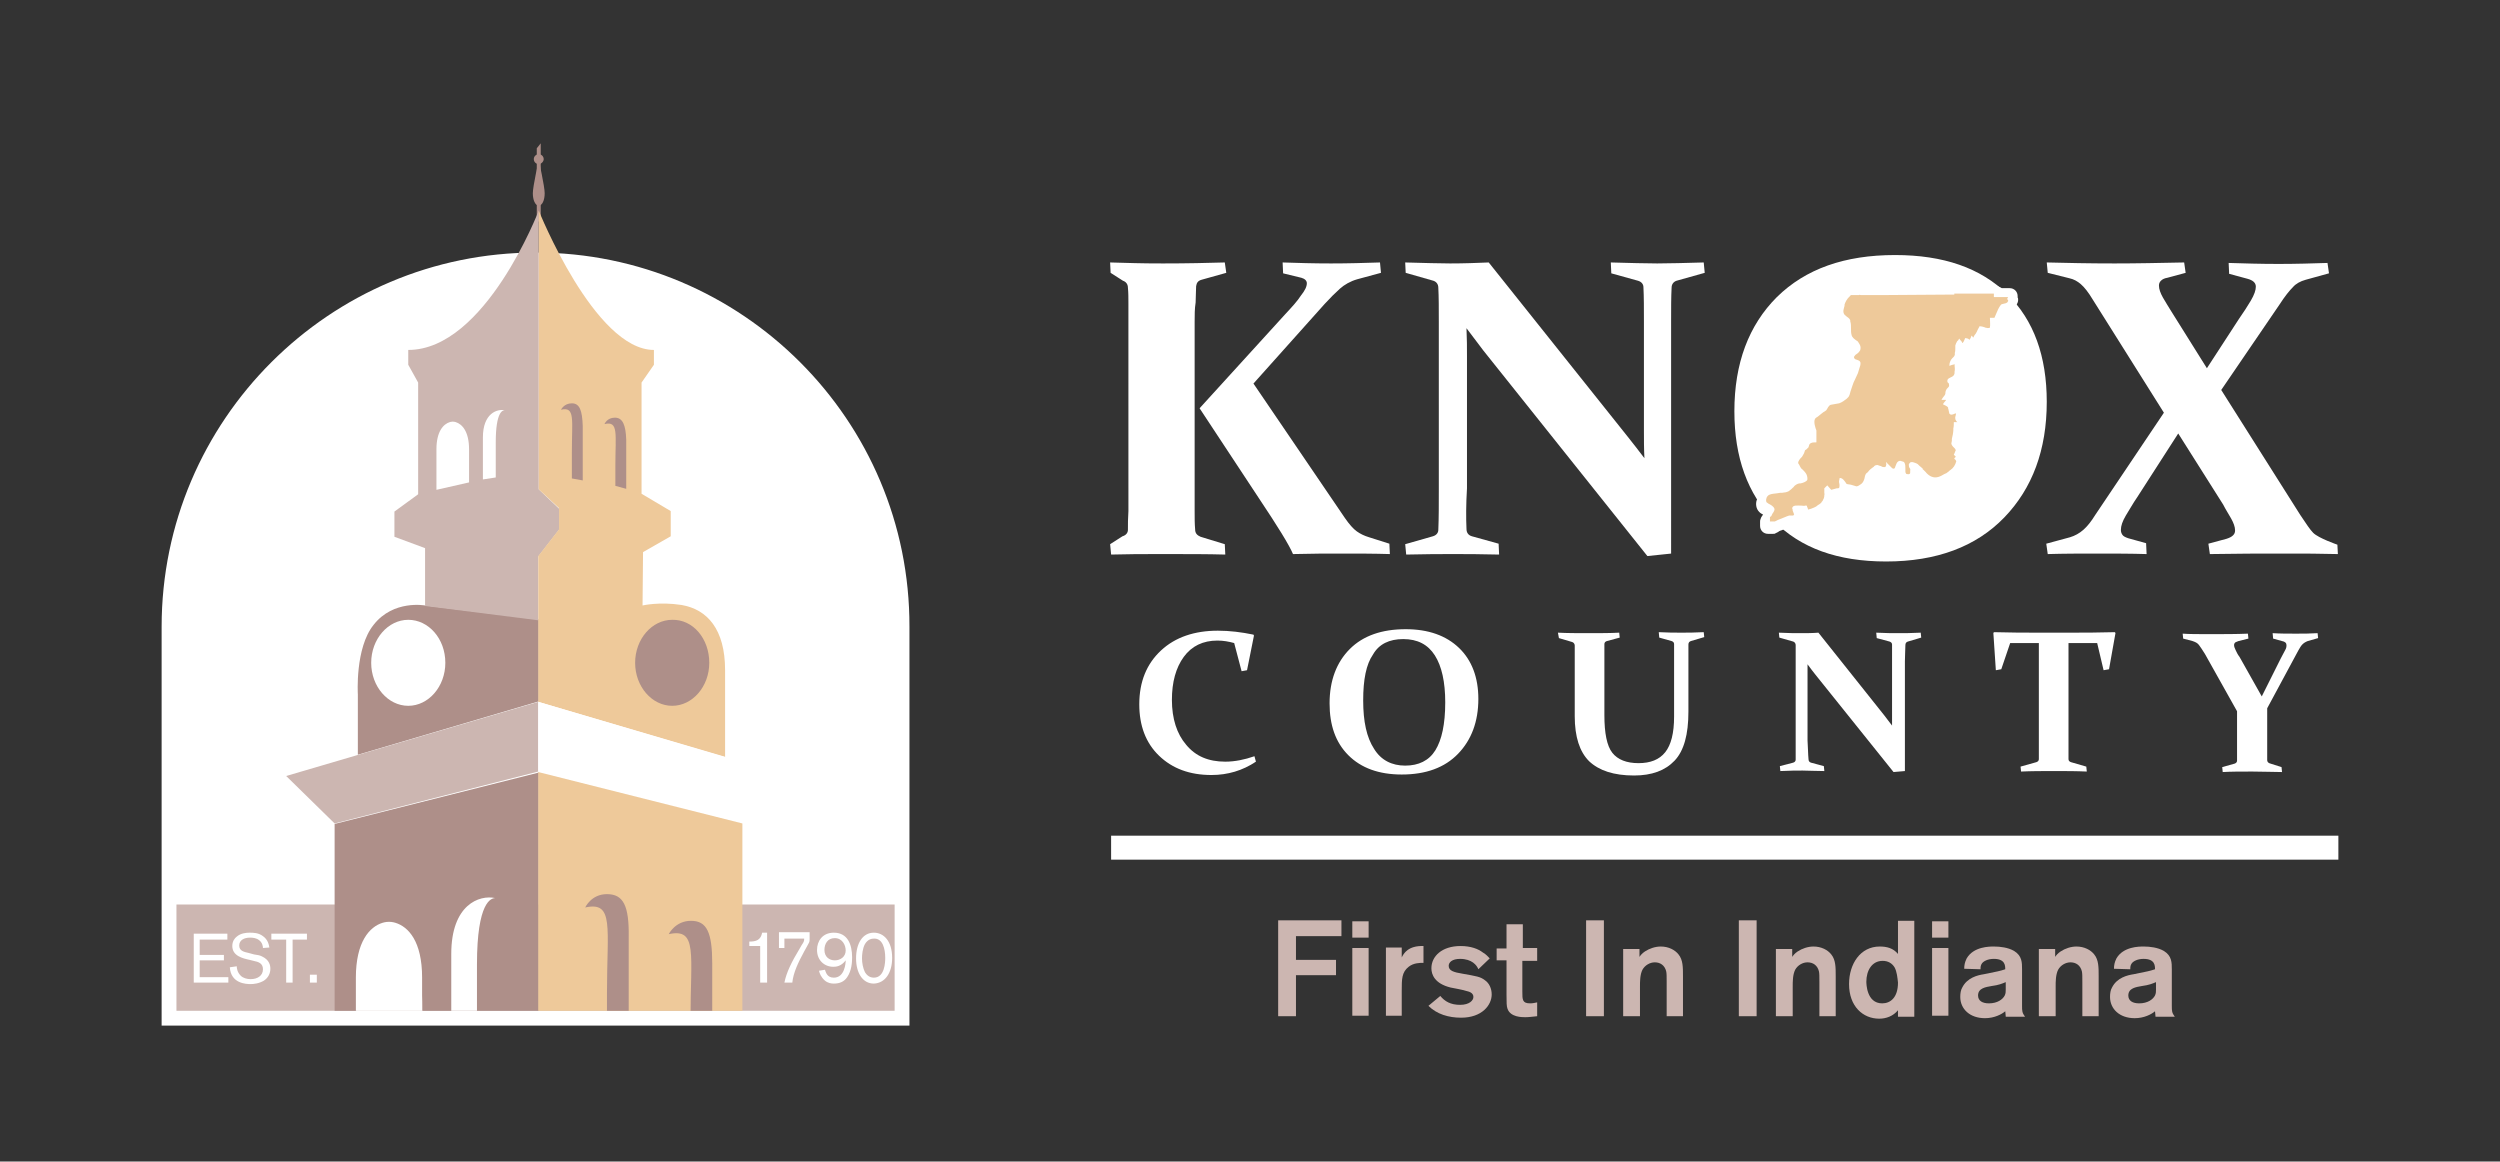<?xml version="1.0" encoding="utf-8"?>
<!-- Generator: Adobe Illustrator 28.2.0, SVG Export Plug-In . SVG Version: 6.00 Build 0)  -->
<svg version="1.1" id="Layer_1" xmlns="http://www.w3.org/2000/svg" xmlns:xlink="http://www.w3.org/1999/xlink" x="0px" y="0px"
	 viewBox="0 0 505.8 235" style="enable-background:new 0 0 505.8 235;" xml:space="preserve">
<rect x="0" y="0" width="505.8" height="235" fill="#333333" stroke="none"/>
<style type="text/css">
	.st0{fill:#FFFFFF;}
	.st1{fill-rule:evenodd;clip-rule:evenodd;fill:#EEC99A;}
	.st2{fill:none;stroke:#FFFFFF;stroke-width:4.849;stroke-miterlimit:10;}
	.st3{fill:#CCB6B1;}
	.st4{fill-rule:evenodd;clip-rule:evenodd;fill:#FFFFFF;}
	.st5{clip-path:url(#SVGID_00000140717280289720600160000010044500373899882902_);fill:#AE8F89;}
	.st6{clip-path:url(#SVGID_00000134932552145765385090000002151328776732434572_);fill:#AE8F89;}
	.st7{clip-path:url(#SVGID_00000116947684936145469570000004581027270436649397_);fill:#AE8F89;}
	.st8{clip-path:url(#SVGID_00000005989574128417135920000001267904119337026991_);fill:#AE8F89;}
	.st9{clip-path:url(#SVGID_00000114774971263087142570000000199992271426578853_);fill:#F5B078;}
	.st10{clip-path:url(#SVGID_00000150067702637460781030000010870721269128553907_);fill:#CCB6B1;}
	.st11{clip-path:url(#SVGID_00000023978723340378100530000005948082306980046495_);fill:#EEC99A;}
	.st12{clip-path:url(#SVGID_00000170238803208986635730000003970391159823795351_);fill:#C3E9FB;}
	.st13{clip-path:url(#SVGID_00000034086515616186552200000003516549478898313360_);fill:#CCB6B1;}
	.st14{clip-path:url(#SVGID_00000122683700477494488150000008402592306722237584_);fill:#FFFFFF;}
	.st15{clip-path:url(#SVGID_00000130639300167679341100000010470623537494235805_);fill:#FFFFFF;}
	.st16{clip-path:url(#SVGID_00000091698940807583445510000018018375494343698320_);fill:#AE8F89;}
	.st17{clip-path:url(#SVGID_00000024711187529371153590000013714687172493233291_);fill:#FFFFFF;}
	.st18{clip-path:url(#SVGID_00000053520130674523873990000011910778355605753014_);fill:#FFFFFF;}
	.st19{clip-path:url(#SVGID_00000069382511643950321440000011575493248931616908_);fill:#AE8F89;}
	.st20{clip-path:url(#SVGID_00000075126556889260186510000013833738704771048333_);fill:#AE8F89;}
	.st21{clip-path:url(#SVGID_00000018915806746008915600000017536185549342875823_);fill:#AE8F89;}
	.st22{clip-path:url(#SVGID_00000003068666050218157830000018413056931043452562_);fill:#FFFFFF;}
	.st23{clip-path:url(#SVGID_00000037650658032643735590000004989289672656446890_);fill:#FFFFFF;}
	.st24{clip-path:url(#SVGID_00000046330735587330410520000018446467170758184358_);fill:#EEC99A;}
	.st25{clip-path:url(#SVGID_00000003085416912241788240000007608679916082623920_);fill:#AE8F89;}
	.st26{clip-path:url(#SVGID_00000111911451963600435310000011842386924469590171_);fill:#AE8F89;}
</style>
<g>
	<g>
		<g>
			<path class="st0" d="M241.7,65.1v33.7c0,1.7,0,3.2,0,4.6s0,2.6,0.1,3.7c0,0.8,0.4,1.2,1.1,1.5l4.9,1.5l0.1,2.1
				c-3.5-0.1-7.6-0.1-12.3-0.1c-4.9,0-7,0-10.8,0.1l-0.2-2.1l2.5-1.6c0.7-0.2,1.1-0.7,1.1-1.3c0-1.1,0-2.4,0.1-3.8
				c0-1.4,0-2.9,0-4.6V65.2c0-1.4,0-2.7,0-3.8s0-2.2-0.1-3.2c0-0.7-0.4-1.2-1-1.4l-2.5-1.6l-0.1-2.1c3.9,0.1,5.9,0.2,10.7,0.2
				c4.9,0,9-0.1,12.5-0.2l0.3,2.1l-5,1.4c-0.7,0.2-1,0.6-1.1,1.3c0,1-0.1,2.1-0.1,3.3C241.7,62.5,241.7,63.7,241.7,65.1 M242.7,82.6
				l17.3-19c1.4-1.5,2.5-2.7,3.2-3.8c0.8-1,1.2-1.8,1.2-2.5c0-0.5-0.4-0.9-1.1-1.1l-3.7-0.9l-0.1-2.2c3,0.1,6.2,0.2,9.8,0.2
				c3.5,0,6.8-0.1,9.9-0.2l0.2,2.1l-4.8,1.3c-1.4,0.4-2.6,1.1-3.5,1.9c-1,0.9-2,1.9-3.1,3.1l-14.4,16.1l18.5,27.2
				c0.9,1.3,1.7,2.2,2.4,2.7c0.7,0.5,1.5,0.9,2.5,1.2l4.1,1.3l0.1,2.1c-3.1-0.1-6.3-0.1-9.6-0.1c-3.1,0-6.4,0-10,0.1
				c-0.8-1.9-3.1-5.6-6.9-11.3L242.7,82.6z"/>
			<path class="st0" d="M296.7,107c0,0.8,0.4,1.3,1.1,1.5l5.4,1.5l0.1,2.2c-3.8-0.1-6.9-0.1-9.3-0.1s-5.6,0-9.5,0.1l-0.2-2.1
				l5.6-1.6c0.7-0.2,1.1-0.7,1.1-1.3c0.1-2.3,0.1-5.1,0.1-8.4V65.2c0-2.8,0-5.1-0.1-7c0-0.7-0.4-1.2-1-1.4l-5.6-1.6l-0.1-2.1
				c3.9,0.1,6.9,0.2,9.1,0.2c2.8,0,5.4-0.1,7.8-0.2l28,35.1c1.1,1.4,2.3,2.9,3.5,4.5c-0.1-1.9-0.1-3.8-0.1-5.6v-22
				c0-2.7,0-5.1-0.1-7c0-0.6-0.4-1.1-1.1-1.3l-5.4-1.5l-0.1-2.2c3.9,0.1,7,0.2,9.4,0.2c2.5,0,5.6-0.1,9.4-0.2l0.2,2.1l-5.7,1.6
				c-0.6,0.2-1,0.7-1,1.4c-0.1,1.9-0.1,4.2-0.1,7V112l-4.8,0.5l-33.2-41.6c-1-1.3-2.1-2.8-3.4-4.5c0.1,2.1,0.1,4,0.1,5.7v26.7
				C296.6,102.1,296.6,104.8,296.7,107"/>
			<path class="st0" d="M414.1,81.3c0,9.7-2.9,17.5-8.6,23.4s-13.7,8.9-23.9,8.9c-9.8,0-17.3-2.7-22.7-8.2c-5.3-5.5-8-12.8-8-22.2
				c0-9.7,2.9-17.4,8.6-23.1c5.8-5.7,13.7-8.5,23.9-8.5c9.8,0,17.3,2.6,22.7,7.9S414.1,72.1,414.1,81.3"/>
			<path class="st0" d="M473,112.1c-3.9-0.1-6.3-0.1-11.1-0.1c-4.5,0-9.4,0-14.8,0.1l-0.3-2.1l3.7-1c0.6-0.2,1-0.4,1.3-0.7
				c0.3-0.3,0.4-0.6,0.4-1c0-0.7-0.3-1.5-0.8-2.4s-1.1-1.8-1.6-2.8l-9.1-14.4l-8.3,12.9c-0.9,1.3-1.6,2.6-2.3,3.7
				c-0.7,1.2-1,2.1-1,2.9c0,0.4,0.1,0.7,0.3,1c0.2,0.3,0.6,0.5,1.2,0.7l3.6,1l0.1,2.2c-3.1-0.1-6.5-0.1-10.1-0.1
				c-3.3,0-6.6,0-9.9,0.1L414,110l4.8-1.3c1-0.3,1.9-0.8,2.7-1.5c0.8-0.7,1.6-1.7,2.4-3l13.9-20.7l-14.4-22.9
				c-0.9-1.5-1.7-2.5-2.4-3.1c-0.7-0.6-1.4-1-2.3-1.2l-4.4-1.1l-0.2-2.1c4,0.1,8.5,0.2,13.7,0.2c4.5,0,9.2-0.1,14.1-0.2l0.3,2.1
				l-3.7,1c-0.6,0.1-1,0.3-1.3,0.6s-0.4,0.6-0.4,1c0,0.7,0.3,1.5,0.8,2.4s1.1,1.8,1.7,2.8l7.2,11.5l6.5-10c0.9-1.3,1.7-2.5,2.4-3.7
				c0.7-1.2,1-2.1,1-2.8c0-0.8-0.6-1.3-1.7-1.6l-3.7-1l-0.1-2.2c3.1,0.1,6.5,0.2,10.1,0.2c3.5,0,6.8-0.1,9.9-0.2l0.3,2.1l-4.7,1.3
				c-1.1,0.3-2,0.8-2.6,1.5c-0.7,0.7-1.6,1.8-2.7,3.5l-11.8,17.3l16,25.3c1.2,1.8,2,3,2.6,3.6c1.1,1.1,4.9,2.4,4.9,2.4L473,112.1z"
				/>
			<path class="st0" d="M252.3,135.6l-1.1,0.2l-1.5-5.7c-1.1-0.3-2.2-0.5-3.4-0.5c-2.9,0-5.2,1.1-6.8,3.3s-2.4,5.1-2.4,8.7
				c0,3.8,1,6.9,2.9,9.1c1.9,2.3,4.5,3.4,7.9,3.4c1.9,0,3.9-0.4,5.9-1.1l0.3,1.1c-2.7,1.8-5.7,2.7-9,2.7c-4.4,0-7.9-1.3-10.6-3.9
				s-4-6.1-4-10.4c0-4.6,1.5-8.2,4.4-10.9s6.8-4,11.5-4c2.4,0,4.8,0.3,7.2,0.8l0.1,0.2L252.3,135.6z"/>
			<path class="st0" d="M299.1,141.4c0,4.6-1.4,8.3-4.1,11.1s-6.5,4.2-11.4,4.2c-4.6,0-8.2-1.3-10.8-3.9s-3.8-6.1-3.8-10.5
				c0-4.6,1.4-8.3,4.1-11s6.5-4,11.3-4c4.6,0,8.2,1.3,10.8,3.8S299.1,137.1,299.1,141.4 M275.8,141.7c0,4.3,0.7,7.5,2.2,9.8
				c1.4,2.3,3.6,3.4,6.3,3.4c2.7,0,4.8-1,6.1-3.1c1.3-2.1,2-5.3,2-9.7c0-4.1-0.7-7.3-2.1-9.5s-3.5-3.3-6.4-3.3c-2.8,0-4.9,1-6.1,3.1
				C276.4,134.4,275.8,137.5,275.8,141.7"/>
			<path class="st0" d="M315.2,128c1.9,0.1,3.9,0.1,6.2,0.1c2.3,0,4.4,0,6.2-0.1l0.1,1l-2.6,0.7c-0.3,0.1-0.5,0.3-0.5,0.6
				c0,0.5,0,1,0,1.6s0,1.2,0,1.8v11c0,3.6,0.5,6.2,1.6,7.6c1.1,1.4,2.9,2.1,5.3,2.1s4.2-0.7,5.4-2.2c1.2-1.5,1.8-3.9,1.8-7.2v-11.3
				c0-0.6,0-1.2,0-1.8s0-1.1,0-1.6c0-0.3-0.2-0.5-0.5-0.6l-2.5-0.7l-0.1-1.1c1.8,0.1,3.3,0.1,4.6,0.1c1.2,0,2.7,0,4.5-0.1l0.1,1
				l-2.7,0.8c-0.3,0.1-0.5,0.3-0.5,0.7c0,0.5,0,1,0,1.5s0,1.2,0,1.8V144c0,4.6-0.9,7.9-2.8,9.9s-4.6,3-8.2,3c-4.1,0-7.1-1-9.1-2.9
				c-1.9-1.9-2.9-4.9-2.9-9.1v-11c0-0.7,0-1.3,0-1.8s0-1,0-1.5c0-0.3-0.2-0.6-0.5-0.7l-2.7-0.8L315.2,128z"/>
			<path class="st0" d="M365.9,153.6c0,0.4,0.2,0.6,0.5,0.7l2.6,0.7l0.1,1c-1.8,0-3.3-0.1-4.4-0.1s-2.6,0-4.5,0.1l-0.1-1l2.7-0.7
				c0.3-0.1,0.5-0.3,0.5-0.6c0-1.1,0-2.4,0-4v-15.9c0-1.3,0-2.4,0-3.3c0-0.3-0.2-0.6-0.5-0.7L360,129l-0.1-1
				c1.9,0.1,3.3,0.1,4.3,0.1c1.3,0,2.5,0,3.7-0.1l13.3,16.7c0.5,0.7,1.1,1.4,1.6,2.1c0-0.9,0-1.8,0-2.7v-10.4c0-1.3,0-2.4,0-3.3
				c0-0.3-0.2-0.5-0.5-0.6l-2.6-0.7l-0.1-1.1c1.8,0.1,3.3,0.1,4.5,0.1s2.7,0,4.5-0.1l0.1,1l-2.7,0.8c-0.3,0.1-0.5,0.3-0.5,0.7
				c0,0.9-0.1,2-0.1,3.3V156l-2.3,0.2l-15.8-19.7c-0.5-0.6-1-1.3-1.6-2.1c0,1,0,1.9,0,2.7v12.7C365.8,151.3,365.8,152.6,365.9,153.6
				"/>
			<path class="st0" d="M415.6,156c-2.3,0-4.6,0-6.7,0.1l-0.1-1l3.2-0.9c0.3-0.1,0.5-0.3,0.5-0.6c0-1,0-2.3,0-3.9v-19.6h-5.8
				l-1.8,5.3l-1.1,0.2l-0.5-7.5l0.1-0.2c3.3,0.1,6.4,0.1,9.4,0.1h5.6c3,0,6.2,0,9.5-0.1l0.1,0.2l-1.3,7.3l-1.1,0.2l-1.3-5.5h-5.8
				v19.6c0,1.6,0,2.9,0,3.9c0,0.3,0.2,0.5,0.5,0.6l3.1,0.9l0.1,1C420.1,156,417.9,156,415.6,156"/>
			<path class="st0" d="M457.6,140.9l3.8-7.6c0.4-0.7,0.6-1.2,0.9-1.7s0.3-0.8,0.3-1.1c0-0.4-0.3-0.7-0.9-0.8l-1.8-0.5l-0.1-1.1
				c1.5,0.1,3,0.1,4.7,0.1c1.5,0,2.9,0,4.4-0.1l0.1,1l-2.1,0.6c-0.5,0.2-0.8,0.4-1.1,0.7c-0.3,0.3-0.5,0.7-0.8,1.2l-6.3,11.7v6.5
				c0,0.8,0,1.5,0,2.2s0,1.2,0,1.8c0,0.3,0.2,0.6,0.7,0.7l2.2,0.7l0.1,1c-1.7,0-3.7-0.1-6-0.1s-4.3,0-6,0.1l-0.1-1l2.5-0.7
				c0.3-0.1,0.5-0.3,0.5-0.6c0-0.5,0-1.1,0-1.8s0-1.4,0-2.2v-6l-6.5-11.6c-0.5-0.8-0.9-1.4-1.2-1.8c-0.3-0.4-0.7-0.6-1.3-0.8
				l-1.9-0.5l-0.1-1c1.3,0.1,3.2,0.1,5.6,0.1c2.7,0,5.2,0,7.6-0.1l0.1,1l-2,0.5c-0.3,0.1-0.5,0.2-0.7,0.3c-0.1,0.1-0.2,0.3-0.2,0.5
				c0,0.3,0.1,0.6,0.3,1c0.2,0.4,0.4,0.9,0.8,1.4L457.6,140.9z"/>
			<path class="st0" d="M403.5,59.4v0.7h2.9l0,0c-0.1,0.1-0.2,0.3-0.2,0.4c0.1,0.2,0.2,0.2,0.2,0.4c-0.1,0.1-0.1,0.2-0.2,0.3
				s-0.4,0.2-0.5,0.2c-0.3,0.1-0.7,0.1-0.8,0.3c-0.4,0.5-0.7,1.2-0.9,1.7c-0.1,0.2-0.2,0.5-0.3,0.7c0,0.1-0.1,0.2-0.1,0.2h-0.9
				c0,0.6,0.1,1.4,0,2c-0.1,0.1-0.3,0.1-0.4,0.1s-0.3,0-0.4-0.1c-0.1,0-0.2,0-0.3-0.1c-0.3-0.1-0.7-0.2-1-0.2
				c-0.1,0.3-0.3,0.5-0.4,0.8c-0.1,0.1-0.1,0.3-0.2,0.4c-0.1,0.2-0.2,0.4-0.4,0.6c-0.1,0.1-0.2,0.5-0.3,0.5
				c-0.1-0.2-0.2-0.3-0.3-0.4l0,0l0,0c-0.1,0.1-0.1,0.3-0.2,0.5c-0.1,0.1-0.2,0.3-0.3,0.4c0,0,0,0,0-0.1c0,0,0,0-0.1-0.1
				s-0.5-0.2-0.7-0.2c-0.1,0.3-0.3,1-0.6,1c0-0.1-0.1-0.3-0.2-0.4s-0.1-0.1-0.2-0.2s-0.1-0.2-0.2-0.3l0,0c-0.1,0.1-0.1,0.2-0.2,0.3
				c0,0.1-0.1,0.1-0.2,0.2c-0.2,0.3-0.3,0.6-0.4,0.9v0.5c0,0.3,0,0.7-0.1,1c0,0.1,0,0.3,0,0.4c-0.1,0.4-0.5,0.6-0.7,0.9
				s-0.4,0.7-0.4,1.3h0.1c0.1-0.1,0.9-0.3,1-0.3l0,0c-0.1,0.1,0,0.6,0,0.8c0,0.1,0,0.3,0,0.4c-0.1,0.3,0,0.6-0.1,0.8
				c-0.2,0.7-1.2,0.6-1.4,1.2c-0.1,0.1,0,0.3,0,0.4c0.1,0.1,0.2,0.2,0.3,0.3c0,0.2,0.1,0.5,0,0.6c-0.1,0.2-0.4,0.4-0.5,0.6
				s-0.2,0.4-0.2,0.6s0,0.3-0.1,0.5c-0.2,0.3-0.5,0.6-0.7,1h0.9V81c-0.1,0.1-0.6,0.7-0.6,0.8c0.2,0.1,0.9,0.4,1,0.6
				c0.1,0.1,0,0.3,0.1,0.4c0.1,0.3,0.1,0.6,0.2,0.9c0.1,0.1,0.2,0.1,0.3,0.2l0,0c0.5,0,0.6-0.2,1-0.3v0.1c0.1,0.2-0.2,0.6-0.1,1
				c0,0.2,0.1,0.3,0.2,0.5c0.1,0.1,0.1,0.1,0.2,0.2h-0.6h-0.1c0,0.4,0,0.9-0.1,1.3v0.4c0,0.3-0.1,0.6-0.1,0.8
				c-0.1,0.3-0.1,0.6-0.2,0.9c0,0.1,0,0.3,0,0.4s-0.1,0.4-0.1,0.5c0,0.2,0.1,0.3,0.2,0.5c0.2,0.3,0.6,0.5,0.7,0.9
				c-0.1,0.1-0.2,0.5-0.3,0.7c0,0-0.1,0.1-0.1,0.2c0,0,0.3,0.3,0.4,0.4l0,0l0,0c-0.1,0.2-0.3,0.2-0.3,0.4c0,0,0,0.1,0.1,0.1
				c0.1,0.1,0.1,0.1,0.2,0.2c0,0.1,0,0.1,0.1,0.2c-0.2,0.8-0.6,1.4-1.2,1.8c-0.2,0.1-0.3,0.3-0.5,0.4c-0.2,0.2-0.4,0.3-0.7,0.4
				c-0.5,0.3-1.1,0.7-1.8,0.7c-0.3,0-0.6-0.1-0.9-0.2c-0.4-0.2-0.8-0.5-1.1-0.9c-0.2-0.2-0.3-0.3-0.5-0.5c-0.1,0-0.1-0.1-0.1-0.2
				c-0.2-0.2-0.5-0.4-0.7-0.6c-0.1-0.1-0.2-0.2-0.3-0.3c-0.3-0.2-0.7-0.3-1-0.4H387c-0.1,0-0.2,0-0.3,0c-0.2,0.1-0.3,0.3-0.4,0.4
				c0,0.3,0,0.5,0.1,0.7c0.1,0.1,0.2,0.3,0.2,0.4c-0.1,0.4,0.1,0.8-0.2,0.9c0,0-0.1,0-0.2,0s-0.3-0.1-0.4-0.1
				c-0.1-0.1-0.2-0.3-0.2-0.5v-0.6c0-0.4,0-0.9-0.2-1.2c-0.1-0.2-0.3-0.2-0.6-0.3c-0.1,0-0.2,0-0.3,0c-0.1,0-0.3,0-0.4,0.1
				c-0.2,0.1-0.4,0.6-0.5,0.9c-0.1,0.2-0.1,0.5-0.3,0.5h-0.1c-0.2,0-0.3-0.1-0.4-0.2c-0.3-0.3-0.6-0.6-0.9-0.9
				c-0.1-0.1-0.1-0.2-0.2-0.2v0.2c0.1,0.1,0,0.6-0.1,0.7l-0.1,0.1h-0.1c-0.2,0-0.4,0-0.6-0.1l-0.1-0.1c-0.1,0-0.3-0.1-0.4-0.1
				S380,94,379.9,94h-0.1c-0.2,0-0.4,0.1-0.5,0.2s-0.1,0.2-0.2,0.2c-0.4,0.3-0.7,0.5-1,0.9c-0.1,0.2-0.4,0.3-0.5,0.5
				c-0.2,0.3-0.2,0.7-0.3,1c-0.2,0.6-0.4,0.9-0.9,1.2c-0.1,0.1-0.4,0.3-0.6,0.3h-0.1c-0.3-0.1-0.7-0.2-1-0.3c-0.3-0.1-0.8-0.1-1-0.2
				c-0.1-0.1-0.1-0.2-0.2-0.3c-0.3-0.4-0.6-0.9-1.2-0.9c0,0.3-0.2,0.6-0.1,1c0.1,0.2,0.1,0.8,0,1c-0.1,0.1-0.3,0.1-0.5,0.1
				c-0.4,0.1-0.7,0.2-1.1,0.3c-0.3-0.3-0.5-0.6-0.8-0.9l0,0l0,0c-0.2,0.2-0.4,0.4-0.6,0.6v1c0.1,0.1,0,0.3,0,0.4
				c0,0.4-0.1,0.7-0.3,1c0,0.1,0,0.1-0.1,0.2l-0.1,0.1c-0.1,0.1-0.1,0.2-0.1,0.2c-0.2,0.2-0.5,0.4-0.7,0.5c-0.2,0.2-0.5,0.4-0.8,0.5
				c-0.4,0.2-0.8,0.3-1.2,0.4c0-0.2-0.1-0.4-0.2-0.6c0-0.1,0-0.2-0.1-0.2h-0.3c-0.1,0-0.1,0-0.3,0c-0.1,0-0.3,0-0.4,0
				c-0.2,0-0.5,0-0.8,0c-0.6,0-1.1,0.1-1.1,0.6c0.1,0.1,0.1,0.3,0.1,0.4c0.1,0.3,0.2,0.5,0.3,0.8c-0.1,0-0.1,0.2-0.2,0.2h-0.5
				c0,0-0.1,0-0.2,0h-0.1c-0.3,0.1-0.6,0.2-0.8,0.3c-0.5,0.2-1,0.4-1.5,0.6c-0.2,0.1-0.4,0.2-0.6,0.3h-1v-0.8c0-0.1,0.1-0.2,0.2-0.2
				c0.2-0.2,0.2-0.5,0.4-0.7c0.1-0.2,0.4-0.5,0.3-0.9c-0.2-0.5-0.8-0.8-1.2-1c-0.1-0.1-0.3-0.2-0.4-0.3c-0.1-0.2-0.1-0.6,0-0.8
				c0.1-0.1,0.1-0.3,0.2-0.4c0.4-0.6,1.8-0.5,2.6-0.7h0.4c0.2,0,0.4-0.1,0.7-0.1c0.2-0.1,0.5-0.1,0.7-0.3c0.3-0.2,0.5-0.4,0.7-0.6
				c0.2-0.1,0.3-0.4,0.5-0.5c0.1-0.1,0.3-0.2,0.5-0.3c0.2-0.1,0.4-0.1,0.6-0.1c0.5-0.1,1-0.3,1.3-0.6c0.2-0.3,0-1-0.1-1.2
				c-0.2-0.4-0.5-0.7-0.8-1c-0.1-0.1-0.3-0.2-0.3-0.3c-0.2-0.2-0.2-0.4-0.4-0.7c-0.1-0.1-0.1-0.2-0.2-0.3c0-0.2,0.1-0.4,0.1-0.4
				c0.2-0.4,0.4-0.6,0.7-0.9c0.1-0.2,0.3-0.5,0.4-0.7s0.1-0.4,0.2-0.6c0.1-0.1,0.2-0.1,0.3-0.2c0.1-0.1,0.3-0.3,0.4-0.4
				c0.1-0.2,0.1-0.5,0.2-0.6c0.2-0.4,0.5-0.4,1-0.4c0.1,0,0.2,0,0.4,0V87c-0.2-0.5-0.6-1.7-0.3-2.3c0.1-0.3,0.5-0.4,0.7-0.6
				c0.4-0.2,0.7-0.6,1-0.8c0.2-0.1,0.5-0.3,0.6-0.4c0.3-0.4,0.4-0.9,0.9-1.1c0.6-0.1,1.1-0.2,1.7-0.3c0.6-0.2,1.1-0.6,1.5-0.9
				c0.1-0.1,0.1-0.1,0.2-0.2c0-0.1,0.1-0.1,0.2-0.2c0.2-0.3,0.3-0.7,0.4-1.1c0.3-0.8,0.5-1.7,0.9-2.4c0.2-0.4,0.4-0.9,0.6-1.3
				c0.1-0.3,0.2-0.7,0.3-1c0.1-0.3,0.3-0.8,0.2-1.2c-0.1-0.3-0.4-0.4-0.7-0.5c-0.2-0.1-0.5-0.1-0.5-0.3c-0.1-0.1-0.1-0.2-0.1-0.3
				c0.1-0.1,0.2-0.3,0.3-0.4c0.3-0.2,0.6-0.4,0.8-0.7c0.1-0.1,0.2-0.3,0.2-0.4c0.1-0.4,0-0.8-0.2-1.1c-0.2-0.3-0.3-0.6-0.6-0.7
				c-0.4-0.3-0.9-0.6-1-1.2c-0.2-0.7,0-1.8-0.2-2.5c-0.1-0.2,0-0.4-0.1-0.5c-0.3-0.6-1.1-0.7-1.3-1.4c-0.1-0.3,0-0.8,0.1-1.1
				c0.1-0.2,0.1-0.4,0.1-0.6c0.2-0.6,0.5-1.1,0.9-1.5c0.1-0.1,0.2-0.2,0.3-0.3c0,0,0-0.1,0.1-0.1h1.6c0,0,0.1,0,0.2,0s0.2,0,0.2,0h1
				h3.8c4.7,0,9.4-0.1,14.1-0.1v-0.7h8V59.4z M403.5,57.8H395c-0.5,0-1,0.3-1.3,0.7h-5.8h-7.1H377h-1h-0.2c-0.1,0-0.2,0-0.4,0H374
				c-0.5,0-0.9,0.2-1.2,0.6c-0.1,0.1-0.2,0.2-0.2,0.2c-0.6,0.6-1,1.3-1.3,2.1c-0.1,0.3-0.1,0.5-0.1,0.6v0.1c-0.1,0.4-0.3,1.3,0,2
				c0.3,0.8,0.9,1.3,1.2,1.6c0,0,0.1,0,0.1,0.1s0,0.1,0,0.2c0,0.2,0,0.5,0,0.8c0,0.6,0,1.2,0.2,1.8c0.3,1,1.2,1.6,1.6,1.9
				c0,0,0,0,0.1,0.1l0,0c-0.1,0.1-0.2,0.1-0.3,0.2c-0.3,0.2-0.5,0.5-0.6,0.6c-0.2,0.3-0.4,0.6-0.4,1c0,0.2,0,0.7,0.3,1.1
				c0.2,0.4,0.5,0.6,0.9,0.8c0,0.1-0.1,0.2-0.1,0.3c0,0.2-0.1,0.3-0.2,0.5s-0.2,0.4-0.3,0.6c-0.1,0.2-0.2,0.5-0.3,0.7
				c-0.3,0.6-0.5,1.3-0.7,1.9l-0.2,0.6c0,0.1-0.1,0.3-0.1,0.4s-0.1,0.2-0.1,0.3c-0.1,0.1-0.1,0.1-0.2,0.2c-0.3,0.2-0.5,0.4-0.8,0.5
				l-1.5,0.2c-0.1,0-0.2,0.1-0.3,0.1c-0.9,0.3-1.3,1.1-1.5,1.5v0.1h-0.1c-0.1,0.1-0.2,0.1-0.2,0.2c-0.2,0.1-0.4,0.3-0.6,0.5
				c-0.2,0.1-0.3,0.2-0.5,0.4l-0.1,0.1c-0.3,0.2-0.8,0.5-1.1,1.1c-0.6,1.1-0.2,2.5,0.1,3.3l0,0v0.7c-0.4,0.2-0.8,0.4-1.1,1
				c-0.1,0.2-0.2,0.4-0.3,0.6c-0.2,0.1-0.4,0.3-0.6,0.6c-0.2,0.3-0.3,0.6-0.4,0.8v0.1c-0.1,0.2-0.2,0.3-0.3,0.5
				c0,0.1-0.1,0.1-0.2,0.2c-0.2,0.2-0.4,0.5-0.6,0.9c-0.1,0.2-0.4,0.8-0.2,1.6c0.1,0.3,0.2,0.6,0.3,0.7c0,0.1,0.1,0.1,0.1,0.2
				c0.1,0.2,0.2,0.4,0.4,0.7c0.2,0.2,0.4,0.4,0.5,0.5l0,0l0,0c0.1,0.1,0.1,0.1,0.1,0.1c-0.2,0-0.4,0.1-0.6,0.2s-0.6,0.3-1,0.7
				c-0.1,0.1-0.2,0.2-0.3,0.4v0.1c-0.1,0.1-0.3,0.2-0.4,0.3c-0.1,0.1-0.1,0.1-0.2,0.1h-0.1l-0.4,0.1h-0.3c-0.1,0-0.3,0-0.4,0
				c-0.2,0-0.4,0.1-0.7,0.1c-1,0.1-2.2,0.3-2.9,1.3c-0.2,0.3-0.3,0.6-0.4,0.7c-0.3,0.6-0.3,1.6,0.2,2.3c0.3,0.4,0.6,0.6,0.8,0.7
				l0.2,0.1c0,0,0,0.1-0.1,0.1c0,0.1,0,0.1-0.1,0.2s-0.2,0.3-0.3,0.6c-0.1,0.2-0.1,0.4-0.1,0.6v0.8c0,0.9,0.7,1.6,1.6,1.6h1
				c0.2,0,0.4,0,0.5-0.1c0.2-0.1,0.4-0.2,0.6-0.3l0.1-0.1c0.2-0.1,0.4-0.2,0.5-0.2c0.3-0.1,0.7-0.3,1-0.4c0.1,0,0.2-0.1,0.3-0.1
				c0.1,0,0.1,0,0.2,0h0.5c0.2,0,0.5-0.1,0.7-0.2c0.4-0.2,0.6-0.4,0.7-0.6c0.3-0.3,0.4-0.6,0.4-1c0.1,0.1,0.2,0.2,0.3,0.2
				c0.3,0.2,0.5,0.2,0.8,0.2c0.2,0,0.4,0,0.6-0.1s0.3-0.1,0.5-0.2c0.3-0.1,0.5-0.2,0.8-0.3c0.3-0.1,0.6-0.3,0.8-0.5l0.2-0.1l0.1-0.1
				c0.3-0.2,0.7-0.4,1.1-0.9c0.1-0.1,0.1-0.1,0.1-0.2c0.1-0.1,0.1-0.2,0.2-0.3c0.1-0.1,0.1-0.3,0.2-0.4c0.2-0.3,0.3-0.7,0.4-1.2
				c0.1,0,0.2,0,0.3,0l0.6-0.2l0.4-0.1c0.7-0.1,1.2-0.3,1.5-0.8l0,0c0.2,0.1,0.4,0.1,0.6,0.1c0.1,0,0.1,0,0.2,0s0.3,0.1,0.5,0.1
				s0.3,0.1,0.5,0.1c0.2,0.1,0.4,0.1,0.6,0.1c0.7,0,1.2-0.4,1.5-0.5c0.8-0.5,1.2-1.2,1.6-2.1c0.1-0.2,0.1-0.4,0.2-0.7c0,0,0,0,0-0.1
				c0.1-0.1,0.2-0.2,0.3-0.4c0.1-0.2,0.3-0.3,0.6-0.5c0,0,0,0,0.1,0l0,0c0,0,0,0,0.1,0c0.4,0.2,0.8,0.3,1.3,0.3c0.1,0,0.1,0,0.2,0
				c0.2,0,0.3,0,0.4-0.1c0.3,0.2,0.7,0.4,1.2,0.4c0.3,0,0.6-0.1,0.9-0.2l0,0c0.1,0.2,0.2,0.4,0.3,0.5c0.2,0.4,0.6,0.6,1,0.7
				c0.2,0,0.4,0.1,0.7,0.1c0.4,0,0.7-0.1,0.9-0.2c0.5-0.3,0.9-0.7,1-1.4l0,0l0.6,0.5l0.1,0.1c0.3,0.3,0.8,0.8,1.5,1.1
				c0.5,0.2,1,0.3,1.5,0.3c1.2,0,2.1-0.6,2.6-0.9c0.1,0,0.1-0.1,0.2-0.1c0.2-0.1,0.4-0.2,0.6-0.4c0.2-0.1,0.4-0.3,0.5-0.4l0.1-0.1
				c0.9-0.7,1.5-1.6,1.8-2.7c0.1-0.3,0-0.5,0-0.8c0-0.1,0.1-0.3,0.1-0.5s0-0.4-0.1-0.6c0.1-0.3,0.2-0.6,0.2-0.9
				c-0.1-0.8-0.5-1.3-0.8-1.5v-0.1v-0.3l0,0l0.1-0.2c0-0.2,0.1-0.3,0.1-0.4s0-0.2,0.1-0.3v-0.4v-0.4c0-0.1,0-0.1,0-0.2v0
				c0,0,0,0,0-0.1c0.2-0.1,0.4-0.3,0.5-0.5c0.3-0.4,0.4-1,0.2-1.5c-0.1-0.2-0.2-0.4-0.2-0.5c0-0.2,0.1-0.5,0-0.9
				c0-0.5-0.3-0.9-0.6-1.2c-0.3-0.2-0.6-0.3-1-0.3l0,0c0-0.2-0.1-0.4-0.3-0.6c0-0.1-0.1-0.1-0.2-0.2c0-0.1,0-0.2,0-0.3
				c0-0.3-0.1-0.5-0.2-0.8c0-0.2,0-0.3,0.1-0.4c0,0,0,0,0-0.1c0.2-0.1,0.4-0.4,0.6-0.7c0.3-0.5,0.2-1.1,0.2-1.3l0,0
				c0.4-0.3,0.9-0.7,1.1-1.4c0.1-0.4,0.1-0.7,0.1-0.9v-0.1c0.1-0.2,0.1-0.7,0-1.1c0-0.1,0-0.3,0-0.4c0-0.3-0.1-0.7-0.3-1
				c0.1-0.1,0.2-0.3,0.2-0.5c0-0.1,0.1-0.3,0.1-0.4v-0.3c0-0.2,0.1-0.4,0.1-0.6c0.5-0.1,0.8-0.3,1.1-0.7c0.1,0,0.2,0,0.3,0
				c0.3-0.1,0.6-0.2,0.9-0.5c0.1,0,0.2-0.1,0.3-0.1c0.7-0.3,0.9-0.9,1.1-1.2l0,0l0,0l0.2-0.3l0.2-0.3c0-0.1,0.1-0.1,0.1-0.2h0.1
				c0.3,0.1,0.5,0.1,0.8,0.1c0.4,0,0.9-0.1,1.2-0.3c0.4-0.2,0.7-0.6,0.8-1.1c0.1-0.3,0.1-0.6,0.1-0.9c0.4-0.2,0.6-0.5,0.8-0.9v-0.1
				c0.1-0.1,0.1-0.3,0.2-0.4l0.1-0.2c0.2-0.5,0.4-0.9,0.5-1.1c0.1,0,0.3-0.1,0.4-0.1h0.1c0.2-0.1,0.5-0.2,0.8-0.4s0.5-0.5,0.5-0.6
				c0.2-0.3,0.3-0.6,0.3-0.9c0-0.2,0-0.4-0.1-0.5c0-0.1,0-0.2,0-0.3c0-0.9-0.7-1.6-1.6-1.6H405C404.5,58,404,57.8,403.5,57.8"/>
			<path class="st1" d="M394.9,59.4h8.5v0.7h2.9l0,0c-0.1,0.1-0.2,0.3-0.2,0.4c0.1,0.2,0.2,0.2,0.2,0.4c-0.1,0.1-0.1,0.2-0.2,0.3
				s-0.4,0.2-0.5,0.2c-0.3,0.1-0.7,0.1-0.8,0.3c-0.4,0.5-0.7,1.2-0.9,1.7c-0.1,0.2-0.2,0.5-0.3,0.7c0,0.1-0.1,0.2-0.1,0.2h-0.9
				c0,0.6,0.1,1.4,0,2c-0.3,0.1-0.5,0.1-0.8,0c-0.1,0-0.2,0-0.3-0.1c-0.3-0.1-0.7-0.2-1-0.2c-0.1,0.3-0.3,0.5-0.4,0.8
				c-0.1,0.1-0.1,0.3-0.2,0.4c-0.1,0.2-0.2,0.4-0.4,0.6c-0.1,0.1-0.2,0.5-0.3,0.5c-0.1-0.2-0.2-0.3-0.3-0.4l0,0l0,0
				c-0.1,0.1-0.1,0.3-0.2,0.5c-0.1,0.1-0.2,0.3-0.3,0.4c0,0,0,0,0-0.1c0,0,0,0-0.1-0.1s-0.5-0.2-0.7-0.2c-0.1,0.3-0.4,1-0.6,1
				c0-0.1-0.1-0.3-0.2-0.4s-0.1-0.1-0.2-0.2s-0.1-0.2-0.2-0.3l0,0c-0.1,0.1-0.1,0.2-0.2,0.3c0,0.1-0.1,0.1-0.2,0.2
				c-0.2,0.3-0.3,0.6-0.4,0.9v0.5c0,0.3,0,0.7-0.1,1c0,0.1,0,0.3,0,0.4c-0.1,0.4-0.5,0.6-0.7,0.9s-0.4,0.7-0.4,1.3h0.1
				c0.1-0.1,0.9-0.3,1-0.3l0,0c-0.1,0.1,0,0.6,0,0.8c0,0.1,0,0.3,0,0.4c-0.1,0.3,0,0.6-0.1,0.8c-0.2,0.7-1.2,0.6-1.4,1.2
				c0,0.1,0,0.3,0,0.4c0.1,0.1,0.2,0.2,0.3,0.3c0,0.2,0.1,0.5,0,0.6c-0.1,0.2-0.4,0.4-0.5,0.6s-0.2,0.4-0.2,0.6s0,0.3-0.1,0.5
				c-0.2,0.3-0.5,0.6-0.7,1h0.9V81c-0.1,0.1-0.6,0.7-0.6,0.8c0.2,0.1,0.9,0.4,1,0.6c0.1,0.1,0,0.3,0.1,0.4c0.1,0.3,0.1,0.6,0.2,0.9
				c0.1,0.1,0.2,0.1,0.3,0.2c0.5,0,0.7-0.2,1-0.3v0.1c0.1,0.2-0.2,0.6-0.1,1c0,0.2,0.1,0.3,0.2,0.5c0.1,0.1,0.1,0.1,0.2,0.2h-0.6
				h-0.1c0,0.4,0,0.9-0.1,1.3v0.4c0,0.3-0.1,0.6-0.1,0.8c-0.1,0.3-0.1,0.6-0.2,0.9c0,0.1,0,0.3,0,0.4s-0.1,0.4-0.1,0.5
				c0,0.2,0.1,0.3,0.2,0.5c0.2,0.3,0.6,0.5,0.7,0.9c-0.1,0.1-0.2,0.5-0.3,0.7c0,0-0.1,0.1-0.1,0.2c0,0,0.3,0.3,0.4,0.4l0,0l0,0
				c-0.1,0.2-0.3,0.2-0.3,0.4c0,0,0,0.1,0.1,0.1c0.1,0.1,0.1,0.1,0.2,0.2c0,0.1,0,0.1,0.1,0.2c-0.2,0.8-0.6,1.4-1.2,1.8
				c-0.2,0.1-0.3,0.3-0.5,0.4c-0.2,0.2-0.4,0.3-0.7,0.4c-0.7,0.4-1.6,1-2.7,0.5c-0.4-0.2-0.8-0.5-1.1-0.9c-0.2-0.2-0.3-0.3-0.5-0.5
				c-0.1,0-0.1-0.1-0.1-0.2c-0.2-0.2-0.5-0.4-0.7-0.6c-0.1-0.1-0.2-0.2-0.3-0.3c-0.3-0.2-0.7-0.3-1-0.4c-0.1,0-0.3,0-0.4,0
				c-0.2,0.1-0.3,0.3-0.4,0.4c0,0.3,0,0.5,0.1,0.7c0.1,0.1,0.2,0.3,0.2,0.4c-0.1,0.4,0.1,0.8-0.2,0.9c-0.1,0.1-0.4,0-0.6,0
				c-0.1-0.1-0.2-0.3-0.2-0.5v-0.6c0-0.4,0-0.9-0.2-1.2c-0.1-0.2-0.3-0.2-0.6-0.3c-0.2-0.1-0.5-0.1-0.7,0.1
				c-0.2,0.1-0.4,0.6-0.5,0.9c-0.1,0.2-0.1,0.5-0.3,0.5c-0.2,0.1-0.4-0.1-0.5-0.2c-0.3-0.3-0.6-0.6-0.9-0.9
				c-0.1-0.1-0.1-0.2-0.2-0.2v0.2c0.1,0.1,0,0.6-0.1,0.7l-0.1,0.1c-0.2,0-0.5,0-0.7-0.1l-0.1-0.1c-0.2,0-0.3-0.1-0.4-0.1
				s-0.4-0.2-0.5-0.1c-0.2,0-0.4,0.1-0.5,0.2s-0.1,0.2-0.2,0.2c-0.4,0.3-0.7,0.5-1,0.9c-0.1,0.2-0.4,0.3-0.5,0.5
				c-0.2,0.3-0.2,0.7-0.3,1c-0.2,0.6-0.4,0.9-0.9,1.2c-0.1,0.1-0.5,0.3-0.7,0.3c-0.3-0.1-0.7-0.2-1-0.3c-0.3-0.1-0.8-0.1-1-0.2
				c-0.1-0.1-0.1-0.2-0.2-0.3c-0.3-0.4-0.6-0.9-1.2-0.9c0,0.3-0.2,0.6-0.1,1c0.1,0.2,0.1,0.8,0,1c-0.1,0.1-0.3,0.1-0.5,0.1
				c-0.4,0.1-0.7,0.2-1.1,0.3c-0.3-0.3-0.5-0.6-0.8-0.9l0,0l0,0c-0.2,0.2-0.4,0.4-0.6,0.6v1c0.1,0.1,0,0.3,0,0.4
				c0,0.4-0.1,0.7-0.3,1c0,0.1,0,0.1-0.1,0.2l-0.1,0.1c-0.1,0.1-0.1,0.2-0.1,0.2c-0.2,0.2-0.5,0.4-0.7,0.5c-0.2,0.2-0.5,0.4-0.8,0.5
				c-0.4,0.2-0.8,0.3-1.2,0.4c0-0.2-0.1-0.4-0.2-0.6c0-0.1,0-0.2-0.1-0.2h-0.3c-0.1,0.1-0.5,0-0.7,0c-0.8,0-1.9-0.2-1.9,0.6
				c0.1,0.1,0.1,0.3,0.1,0.4c0.1,0.3,0.2,0.5,0.3,0.8c-0.1,0-0.1,0.2-0.2,0.2h-0.5c0,0-0.2,0-0.3,0c-0.3,0.1-0.6,0.2-0.8,0.3
				c-0.5,0.2-1,0.4-1.5,0.6c-0.2,0.1-0.4,0.2-0.6,0.3h-1v-0.8c0-0.1,0.1-0.2,0.2-0.2c0.2-0.2,0.2-0.5,0.4-0.7
				c0.1-0.2,0.4-0.5,0.3-0.9c-0.2-0.5-0.8-0.8-1.2-1c-0.1-0.1-0.3-0.2-0.4-0.3c-0.1-0.2-0.1-0.6,0-0.8c0-0.1,0.1-0.3,0.2-0.4
				c0.4-0.6,1.8-0.5,2.6-0.7h0.4c0.2,0,0.4-0.1,0.7-0.1c0.2-0.1,0.5-0.1,0.7-0.3c0.3-0.2,0.5-0.4,0.7-0.6c0.2-0.1,0.3-0.4,0.5-0.5
				c0.1-0.1,0.3-0.2,0.5-0.3c0.2-0.1,0.4-0.1,0.6-0.1c0.5-0.1,1-0.3,1.3-0.6c0.2-0.3,0-1-0.1-1.2c-0.2-0.4-0.5-0.7-0.8-1
				c-0.1-0.1-0.3-0.2-0.3-0.3c-0.2-0.2-0.2-0.4-0.4-0.7c-0.1-0.1-0.1-0.2-0.2-0.3c0-0.2,0.1-0.4,0.1-0.4c0.2-0.4,0.4-0.6,0.7-0.9
				c0.1-0.2,0.3-0.5,0.4-0.7s0.1-0.4,0.2-0.6c0.1-0.1,0.2-0.1,0.3-0.2c0.1-0.1,0.3-0.3,0.4-0.4c0.1-0.2,0.1-0.5,0.2-0.6
				c0.3-0.4,0.7-0.4,1.4-0.4v-2.4c-0.2-0.5-0.6-1.7-0.3-2.3c0.1-0.3,0.5-0.4,0.7-0.6c0.4-0.3,0.7-0.6,1-0.8c0.2-0.1,0.5-0.3,0.6-0.4
				c0.3-0.4,0.4-0.9,0.9-1.1c0.6-0.1,1.1-0.2,1.7-0.3c0.6-0.2,1.1-0.6,1.5-0.9c0.1-0.1,0.1-0.1,0.2-0.2s0.1-0.1,0.2-0.2
				c0.2-0.3,0.3-0.7,0.4-1.1c0.3-0.8,0.5-1.7,0.9-2.4c0.2-0.4,0.4-0.9,0.6-1.3c0.1-0.3,0.2-0.7,0.3-1c0.1-0.3,0.3-0.8,0.2-1.2
				c-0.1-0.3-0.4-0.4-0.7-0.5c-0.2-0.1-0.5-0.1-0.5-0.3c-0.1-0.1-0.1-0.2-0.1-0.3c0.1-0.1,0.2-0.3,0.3-0.4c0.3-0.2,0.6-0.4,0.8-0.7
				c0.1-0.1,0.2-0.3,0.2-0.4c0.1-0.4,0-0.8-0.2-1.1c-0.2-0.3-0.3-0.6-0.6-0.7c-0.4-0.3-0.9-0.6-1-1.2c-0.2-0.7,0-1.8-0.2-2.5
				c-0.1-0.2,0-0.4-0.1-0.5c-0.3-0.6-1.1-0.7-1.3-1.4c-0.1-0.3,0-0.8,0.1-1.1c0.1-0.2,0.1-0.4,0.1-0.6c0.2-0.6,0.5-1.1,0.9-1.5
				c0.1-0.1,0.2-0.2,0.3-0.3c0,0,0-0.1,0.1-0.1h1.6c0.1-0.1,0.3,0,0.4,0h1h3.8c4.7,0,9.4-0.1,14.1-0.1v-0.2H394.9z"/>
			<line class="st2" x1="473.1" y1="171.5" x2="224.8" y2="171.5"/>
		</g>
		<polygon class="st3" points="262.2,189.4 271.4,189.4 271.4,186.2 258.6,186.2 258.6,205.6 262.2,205.6 262.2,197.3 270.3,197.3 
			270.3,194.2 262.2,194.2 		"/>
		<path class="st3" d="M273.6,191.8v13.7h3.3v-13.7H273.6z M273.6,186.4v3.3h3.3v-3.3H273.6z"/>
		<path class="st3" d="M280.4,191.8v13.7h3.2v-5.1c0-2.3,0-3.7,1.4-4.8c1-0.8,2.3-0.8,3-0.8v-3.4c-3.1-0.1-4,1.5-4.4,2.3v-2h-3.2
			V191.8z"/>
		<path class="st3" d="M289,203.5c1.7,1.7,4.1,2.4,6.6,2.4c4.3,0,6.2-2.6,6.2-4.7c0-1.2-0.5-2.3-1.4-2.9c-0.9-0.7-1.7-0.8-4.5-1.3
			c-1.8-0.3-2.8-0.6-2.8-1.6c0-0.7,0.7-1.4,2.3-1.4c2.4,0,3.4,1.3,3.7,2.1l2.3-2.2c-0.3-0.3-0.7-0.8-1.4-1.2
			c-0.9-0.7-2.4-1.3-4.5-1.3c-3.8,0-5.9,2.1-5.9,4.5c0,1.2,0.6,3.1,3.9,3.9c0.5,0.1,2.7,0.5,3.2,0.7c0.4,0.1,1.4,0.3,1.4,1.2
			c0,0.7-0.8,1.6-2.7,1.6c-1.9,0-3.1-0.7-4-1.8L289,203.5z"/>
		<path class="st3" d="M311,194.2v-2.4h-2.9V187h-3.3v4.9h-2v2.4h2v7c0,1.4,0,2.3,0.2,2.8c0.6,1.7,2.9,1.7,3.6,1.7s1.4-0.1,2.4-0.2
			v-2.8c-0.5,0.1-0.9,0.2-1.4,0.2c-1.6,0-1.6-0.7-1.6-2.4v-6.2h3V194.2z"/>
		<rect x="320.9" y="186.2" class="st3" width="3.6" height="19.4"/>
		<path class="st3" d="M328.5,205.6h3.3v-6c0-1,0-2.4,0.5-3.4c0.5-0.9,1.5-1.5,2.5-1.5c1.1,0,2,0.6,2.3,1.8c0.1,0.4,0.1,1.1,0.1,2.1
			v7h3.3v-8.1c0-1.8,0-3.3-0.9-4.4c-0.7-0.9-2-1.6-3.6-1.6c-1.1,0-2.3,0.4-3.2,1c-0.6,0.4-0.9,0.8-1.1,1.1V192h-3.3v13.6H328.5z"/>
		<rect x="351.8" y="186.2" class="st3" width="3.6" height="19.4"/>
		<path class="st3" d="M359.4,205.6h3.3v-6c0-1,0-2.4,0.5-3.4c0.5-0.9,1.5-1.5,2.5-1.5c1.1,0,2,0.6,2.3,1.8c0.1,0.4,0.1,1.1,0.1,2.1
			v7h3.3v-8.1c0-1.8,0-3.3-0.9-4.4c-0.7-0.9-2-1.6-3.6-1.6c-1.1,0-2.3,0.4-3.2,1c-0.6,0.4-0.9,0.8-1.1,1.1V192h-3.3v13.6H359.4z"/>
		<path class="st3" d="M384,198.8c0,3-1.5,4.2-3.2,4.2c-3.2,0-3.2-4.1-3.2-4.4c0-2.2,1.1-4.2,3.3-4.2c1.1,0,1.9,0.5,2.4,1.3
			C383.8,196.6,383.9,197.9,384,198.8z M384,186.2v6.8c-1-1.2-2.3-1.5-3.7-1.5c-3.9,0-6.2,3.5-6.2,7.6c0,4.5,2.8,7,6.1,7
			c1.4,0,2.8-0.5,3.8-1.7v1.3h3.3v-19.4H384V186.2z"/>
		<path class="st3" d="M390.9,191.8v13.7h3.3v-13.7H390.9z M390.9,186.4v3.3h3.3v-3.3H390.9z"/>
		<path class="st3" d="M405.8,200.2c0,0.4,0,0.8-0.2,1.2c-0.4,0.8-1.5,1.6-3.2,1.6c-1.3,0-2.2-0.5-2.2-1.6c0-1.5,1.6-1.7,2.7-1.9
			c1.5-0.2,2.2-0.5,2.9-0.8L405.8,200.2L405.8,200.2z M400.7,196.1c0-0.4,0-0.8,0.3-1.2s1.1-0.9,2.4-0.9c2.3,0,2.3,1.4,2.3,2.1
			c-1.2,0.4-1.4,0.4-4.3,1c-1.3,0.2-3.4,0.7-4.4,2.7c-0.3,0.5-0.4,1.2-0.4,1.9c0,2.4,1.9,4.3,5,4.3c1.9,0,3.4-0.8,4.1-1.4
			c0,0.2,0.1,0.7,0.1,1.1h3.9c-0.6-0.8-0.6-1.2-0.6-2.2v-7.3c0-1.5,0-2.8-1.6-3.8c-1.2-0.7-2.8-0.9-4.1-0.9c-0.9,0-4.1,0-5.5,2.4
			c-0.4,0.8-0.5,1.4-0.5,2.1L400.7,196.1z"/>
		<path class="st3" d="M412.6,205.6h3.3v-6c0-1,0-2.4,0.5-3.4c0.5-0.9,1.5-1.5,2.5-1.5c1.1,0,2,0.6,2.3,1.8c0.1,0.4,0.1,1.1,0.1,2.1
			v7h3.3v-8.1c0-1.8,0-3.3-0.9-4.4c-0.7-0.9-2-1.6-3.6-1.6c-1.1,0-2.3,0.4-3.2,1c-0.6,0.4-0.9,0.8-1.1,1.1V192h-3.3v13.6H412.6z"/>
		<path class="st3" d="M436.2,200.2c0,0.4,0,0.8-0.2,1.2c-0.4,0.8-1.5,1.6-3.2,1.6c-1.3,0-2.2-0.5-2.2-1.6c0-1.5,1.6-1.7,2.7-1.9
			c1.5-0.2,2.2-0.5,2.9-0.8L436.2,200.2L436.2,200.2z M431,196.1c0-0.4,0-0.8,0.3-1.2s1.1-0.9,2.4-0.9c2.3,0,2.3,1.4,2.3,2.1
			c-1.2,0.4-1.4,0.4-4.3,1c-1.3,0.2-3.4,0.7-4.4,2.7c-0.3,0.5-0.4,1.2-0.4,1.9c0,2.4,1.9,4.3,5,4.3c1.9,0,3.4-0.8,4.1-1.4
			c0,0.2,0.1,0.7,0.1,1.1h3.9c-0.6-0.8-0.6-1.2-0.6-2.2v-7.3c0-1.5,0-2.8-1.6-3.8c-1.2-0.7-2.8-0.9-4.1-0.9c-0.9,0-4.1,0-5.5,2.4
			c-0.4,0.8-0.5,1.4-0.5,2.1L431,196.1z"/>
	</g>
	<g>
		<g>
			<path class="st4" d="M34.2,206v-79.2c0-40.9,33.3-74.2,74.2-74.2s74.2,33.3,74.2,74.2V206H34.2z"/>
			<path class="st0" d="M108.4,54.1c40.1,0,72.7,32.5,72.7,72.7v77.7H35.7v-77.7C35.7,86.6,68.3,54.1,108.4,54.1 M108.4,51.1
				c-41.7,0-75.7,33.9-75.7,75.7v77.7v3h3H181h3v-3v-77.7C184.1,85,150.1,51.1,108.4,51.1"/>
			<rect x="35.7" y="183" class="st3" width="145.3" height="21.5"/>
		</g>
		<g>
			<g>
				<defs>
					<rect id="SVGID_1_" x="55.4" y="27.5" width="106" height="177"/>
				</defs>
				<clipPath id="SVGID_00000057125072779173634830000002776757987416821129_">
					<use xlink:href="#SVGID_1_"  style="overflow:visible;"/>
				</clipPath>
				<polygon style="clip-path:url(#SVGID_00000057125072779173634830000002776757987416821129_);fill:#AE8F89;" points="108.6,44.6 
					108.6,30 109.4,29 109.4,45.1 				"/>
			</g>
			<g>
				<defs>
					<rect id="SVGID_00000122684276073404288220000013824139813582280337_" x="55.4" y="27.5" width="106" height="177"/>
				</defs>
				<clipPath id="SVGID_00000060736836629676498840000002259135670840240803_">
					<use xlink:href="#SVGID_00000122684276073404288220000013824139813582280337_"  style="overflow:visible;"/>
				</clipPath>
				<path style="clip-path:url(#SVGID_00000060736836629676498840000002259135670840240803_);fill:#AE8F89;" d="M110.2,39.1
					c0,1.4-0.5,2.5-1.2,2.5s-1.2-1.1-1.2-2.5s1.2-6.7,1.2-6.7S110.2,37.7,110.2,39.1"/>
			</g>
			<g>
				<defs>
					<rect id="SVGID_00000044886292382736088720000003018448559687020176_" x="55.4" y="27.5" width="106" height="177"/>
				</defs>
				<clipPath id="SVGID_00000028307329613771101450000007844093136649610939_">
					<use xlink:href="#SVGID_00000044886292382736088720000003018448559687020176_"  style="overflow:visible;"/>
				</clipPath>
				<path style="clip-path:url(#SVGID_00000028307329613771101450000007844093136649610939_);fill:#AE8F89;" d="M110,32.2
					c0,0.5-0.5,1-1,1s-1-0.4-1-1s0.5-1,1-1S110,31.6,110,32.2"/>
			</g>
			<g>
				<defs>
					<rect id="SVGID_00000150067658768126704480000017158861191239613616_" x="55.4" y="27.5" width="106" height="177"/>
				</defs>
				<clipPath id="SVGID_00000153689485319876930210000009014343289699376049_">
					<use xlink:href="#SVGID_00000150067658768126704480000017158861191239613616_"  style="overflow:visible;"/>
				</clipPath>
				<path style="clip-path:url(#SVGID_00000153689485319876930210000009014343289699376049_);fill:#AE8F89;" d="M86,122.5
					c0,0-6.4-1.2-10.4,3.9c-3.8,4.7-3.2,14.1-3.2,14.1v12.2l36.6-10.8v-16.6L86,122.5z"/>
			</g>
			<g>
				<defs>
					<rect id="SVGID_00000161618228621417859810000003518332352173447312_" x="55.4" y="27.5" width="106" height="177"/>
				</defs>
				<clipPath id="SVGID_00000179635875519666577580000016721461650647392956_">
					<use xlink:href="#SVGID_00000161618228621417859810000003518332352173447312_"  style="overflow:visible;"/>
				</clipPath>
				<polygon style="clip-path:url(#SVGID_00000179635875519666577580000016721461650647392956_);fill:#F5B078;" points="
					113.1,102.9 109,99 109,42.6 109,99 				"/>
			</g>
			<g>
				<defs>
					<rect id="SVGID_00000181056371574997052580000015268057982611594680_" x="55.4" y="27.5" width="106" height="177"/>
				</defs>
				<clipPath id="SVGID_00000115513170292674803010000013214113760406225855_">
					<use xlink:href="#SVGID_00000181056371574997052580000015268057982611594680_"  style="overflow:visible;"/>
				</clipPath>
				<path style="clip-path:url(#SVGID_00000115513170292674803010000013214113760406225855_);fill:#CCB6B1;" d="M113.1,102.9L109,99
					V42.6c0,0-10.8,28.2-26.4,28.2v3l2,3.6V100l-4.8,3.5v5.1l6.2,2.3v11.7l22.9,2.9v-12.9l4.2-5.4
					C113.1,107.2,113.1,102.9,113.1,102.9z"/>
			</g>
			<g>
				<defs>
					<rect id="SVGID_00000129189953228192701190000012419414077198315943_" x="55.4" y="27.5" width="106" height="177"/>
				</defs>
				<clipPath id="SVGID_00000152960206586621098720000004085945932904129931_">
					<use xlink:href="#SVGID_00000129189953228192701190000012419414077198315943_"  style="overflow:visible;"/>
				</clipPath>
				<path style="clip-path:url(#SVGID_00000152960206586621098720000004085945932904129931_);fill:#EEC99A;" d="M137.9,122.4
					c-4.5-0.7-7.9,0.1-7.9,0.1l0.1-10.8l5.6-3.2v-5.1l-5.9-3.5V77.4l2.5-3.6v-3c-12,0-23.3-28.2-23.3-28.2V99l4.1,3.8v4.3l-4.2,5.4
					v12.9V142l37.8,11.2v-17.6C146.7,127.3,143.1,123.3,137.9,122.4"/>
			</g>
			<g>
				<defs>
					<rect id="SVGID_00000149373032129322148310000012957981040938942868_" x="55.4" y="27.5" width="106" height="177"/>
				</defs>
				<clipPath id="SVGID_00000049184301847899542100000012741593565780155524_">
					<use xlink:href="#SVGID_00000149373032129322148310000012957981040938942868_"  style="overflow:visible;"/>
				</clipPath>
				<path style="clip-path:url(#SVGID_00000049184301847899542100000012741593565780155524_);fill:#C3E9FB;" d="M100.2,187.8
					c0.1,0,0.1,0,0.2,0C100.4,187.8,100.3,187.8,100.2,187.8"/>
			</g>
			<g>
				<defs>
					<rect id="SVGID_00000011033182853380148970000011889850394373529475_" x="55.4" y="27.5" width="106" height="177"/>
				</defs>
				<clipPath id="SVGID_00000005257550224560849790000015251769442243382444_">
					<use xlink:href="#SVGID_00000011033182853380148970000011889850394373529475_"  style="overflow:visible;"/>
				</clipPath>
				<polygon style="clip-path:url(#SVGID_00000005257550224560849790000015251769442243382444_);fill:#CCB6B1;" points="57.9,157 
					67.7,166.6 108.9,156.1 108.9,142 				"/>
			</g>
			<g>
				<defs>
					<rect id="SVGID_00000098911397374970511110000003826804450100979848_" x="55.4" y="27.5" width="106" height="177"/>
				</defs>
				<clipPath id="SVGID_00000163035721227282207660000006292027979372876678_">
					<use xlink:href="#SVGID_00000098911397374970511110000003826804450100979848_"  style="overflow:visible;"/>
				</clipPath>
				<polygon style="clip-path:url(#SVGID_00000163035721227282207660000006292027979372876678_);fill:#FFFFFF;" points="159.9,157 
					108.9,142 108.9,156.1 150.2,166.6 				"/>
			</g>
			<g>
				<defs>
					<rect id="SVGID_00000155863119887325352650000012127116156235667588_" x="55.4" y="27.5" width="106" height="177"/>
				</defs>
				<clipPath id="SVGID_00000052786589551668609860000002032289684717759375_">
					<use xlink:href="#SVGID_00000155863119887325352650000012127116156235667588_"  style="overflow:visible;"/>
				</clipPath>
				<path style="clip-path:url(#SVGID_00000052786589551668609860000002032289684717759375_);fill:#FFFFFF;" d="M90.1,134.1
					c0,4.8-3.4,8.7-7.5,8.7c-4.1,0-7.5-3.9-7.5-8.7s3.4-8.7,7.5-8.7C86.7,125.4,90.1,129.2,90.1,134.1"/>
			</g>
			<g>
				<defs>
					<rect id="SVGID_00000094607989391438152600000016525132371959505026_" x="55.4" y="27.5" width="106" height="177"/>
				</defs>
				<clipPath id="SVGID_00000025405523588020700750000007417839389189465483_">
					<use xlink:href="#SVGID_00000094607989391438152600000016525132371959505026_"  style="overflow:visible;"/>
				</clipPath>
				<path style="clip-path:url(#SVGID_00000025405523588020700750000007417839389189465483_);fill:#AE8F89;" d="M143.5,134.1
					c0,4.8-3.4,8.7-7.5,8.7s-7.5-3.9-7.5-8.7s3.4-8.7,7.5-8.7C140.2,125.3,143.5,129.2,143.5,134.1"/>
			</g>
			<g>
				<defs>
					<rect id="SVGID_00000083796551118557467440000003696750943530233532_" x="55.4" y="27.5" width="106" height="177"/>
				</defs>
				<clipPath id="SVGID_00000115487041153863359370000005914974526381083319_">
					<use xlink:href="#SVGID_00000083796551118557467440000003696750943530233532_"  style="overflow:visible;"/>
				</clipPath>
				<path style="clip-path:url(#SVGID_00000115487041153863359370000005914974526381083319_);fill:#FFFFFF;" d="M102.1,83
					c-1.5-0.3-4.4,0.6-4.4,5.5V97l2.6-0.4v-7.1C100.3,83.3,101.7,83,102.1,83"/>
			</g>
			<g>
				<defs>
					<rect id="SVGID_00000152221683940966665910000013552181556168781996_" x="55.4" y="27.5" width="106" height="177"/>
				</defs>
				<clipPath id="SVGID_00000093869232976326050960000018223766700033025708_">
					<use xlink:href="#SVGID_00000152221683940966665910000013552181556168781996_"  style="overflow:visible;"/>
				</clipPath>
				<path style="clip-path:url(#SVGID_00000093869232976326050960000018223766700033025708_);fill:#FFFFFF;" d="M92.2,85.4
					c0,0-0.3-0.1-0.6-0.1c-0.3,0-0.6,0.1-0.6,0.1c-1.3,0.4-2.7,1.9-2.7,5.5v8.2l6.6-1.5v-6.7C94.9,87.3,93.5,85.8,92.2,85.4"/>
			</g>
			<g>
				<defs>
					<rect id="SVGID_00000108992239948677518150000000609030253122667152_" x="55.4" y="27.5" width="106" height="177"/>
				</defs>
				<clipPath id="SVGID_00000132060228898265666260000002407963787509786252_">
					<use xlink:href="#SVGID_00000108992239948677518150000000609030253122667152_"  style="overflow:visible;"/>
				</clipPath>
				<path style="clip-path:url(#SVGID_00000132060228898265666260000002407963787509786252_);fill:#AE8F89;" d="M115.7,81.6
					c-1.6,0-2.2,1.3-2.2,1.3c2.9-0.7,2.2,2,2.2,8.5v5.4l2.2,0.4v-11C117.8,83.1,117.3,81.6,115.7,81.6"/>
			</g>
			<g>
				<defs>
					<rect id="SVGID_00000108267370627066592480000008268130476600397186_" x="55.4" y="27.5" width="106" height="177"/>
				</defs>
				<clipPath id="SVGID_00000102529718786465899670000017433143165473992113_">
					<use xlink:href="#SVGID_00000108267370627066592480000008268130476600397186_"  style="overflow:visible;"/>
				</clipPath>
				<path style="clip-path:url(#SVGID_00000102529718786465899670000017433143165473992113_);fill:#AE8F89;" d="M124.4,84.5
					c-1.6,0-2.1,1.3-2.1,1.3c2.9-0.7,2.2,2,2.2,8.5v4l2.2,0.6V89C126.6,86,126,84.5,124.4,84.5"/>
			</g>
			<g>
				<defs>
					<rect id="SVGID_00000031192579704677043420000004575597665242009511_" x="55.4" y="27.5" width="106" height="177"/>
				</defs>
				<clipPath id="SVGID_00000150790703104298973730000016767579709383798198_">
					<use xlink:href="#SVGID_00000031192579704677043420000004575597665242009511_"  style="overflow:visible;"/>
				</clipPath>
				<path style="clip-path:url(#SVGID_00000150790703104298973730000016767579709383798198_);fill:#AE8F89;" d="M67.7,166.7v68.4
					l4.4-0.6v-30.6c0-7.4,2.8-10.3,5.4-11.1c0,0,0.6-0.2,1.3-0.2c0.7,0,1.3,0.2,1.3,0.2c2.6,0.8,5.4,3.8,5.4,11.1v28.5l5.9-0.9
					l5.2-0.8l12.4-1.9v-72.5L67.7,166.7z"/>
			</g>
			<g>
				<defs>
					<rect id="SVGID_00000055707902610078250020000006049617383463248006_" x="55.4" y="27.5" width="106" height="177"/>
				</defs>
				<clipPath id="SVGID_00000054962022590997868090000006245342400399170467_">
					<use xlink:href="#SVGID_00000055707902610078250020000006049617383463248006_"  style="overflow:visible;"/>
				</clipPath>
				<path style="clip-path:url(#SVGID_00000054962022590997868090000006245342400399170467_);fill:#FFFFFF;" d="M96.5,195.1
					c0-12.7,2.9-13.4,3.7-13.4C97,181,91.3,183,91.3,193v32.4l5.2-0.8C96.5,224.6,96.5,195.1,96.5,195.1z"/>
			</g>
			<g>
				<defs>
					<rect id="SVGID_00000015320614384998246290000017583597007074438071_" x="55.4" y="27.5" width="106" height="177"/>
				</defs>
				<clipPath id="SVGID_00000101792815044605636810000000832442490812240774_">
					<use xlink:href="#SVGID_00000015320614384998246290000017583597007074438071_"  style="overflow:visible;"/>
				</clipPath>
				<path style="clip-path:url(#SVGID_00000101792815044605636810000000832442490812240774_);fill:#FFFFFF;" d="M85.4,197.8
					c0-7.4-2.8-10.3-5.4-11.1c0,0-0.6-0.2-1.3-0.2c-0.7,0-1.3,0.2-1.3,0.2c-2.6,0.8-5.4,3.8-5.4,11.1v30.6l13.4-2.1
					C85.4,226.3,85.4,197.8,85.4,197.8z"/>
			</g>
			<g>
				<defs>
					<rect id="SVGID_00000150783315552775173220000011370875023349963450_" x="55.4" y="27.5" width="106" height="177"/>
				</defs>
				<clipPath id="SVGID_00000078761128278065580850000007816580370162356866_">
					<use xlink:href="#SVGID_00000150783315552775173220000011370875023349963450_"  style="overflow:visible;"/>
				</clipPath>
				<polygon style="clip-path:url(#SVGID_00000078761128278065580850000007816580370162356866_);fill:#EEC99A;" points="
					127.9,231.8 132.3,232.5 139.7,233.8 144.1,234.5 150.2,235.5 150.2,166.6 150.2,166.6 108.9,156.2 108.9,228.7 				"/>
			</g>
			<g>
				<defs>
					<rect id="SVGID_00000144302491888633180770000001887432423590275219_" x="55.4" y="27.5" width="106" height="177"/>
				</defs>
				<clipPath id="SVGID_00000039135344224281732430000013912415007558026904_">
					<use xlink:href="#SVGID_00000144302491888633180770000001887432423590275219_"  style="overflow:visible;"/>
				</clipPath>
				<path style="clip-path:url(#SVGID_00000039135344224281732430000013912415007558026904_);fill:#AE8F89;" d="M122.8,180.9
					c-3.2,0-4.4,2.7-4.4,2.7c5.9-1.3,4.4,4,4.4,17.4v29.9l4.4,0.7v-42C127.3,183.2,126.1,180.9,122.8,180.9"/>
			</g>
			<g>
				<defs>
					<rect id="SVGID_00000029033353405647829140000006571889890438285963_" x="55.4" y="27.5" width="106" height="177"/>
				</defs>
				<clipPath id="SVGID_00000164479369161426862490000016777967299674209410_">
					<use xlink:href="#SVGID_00000029033353405647829140000006571889890438285963_"  style="overflow:visible;"/>
				</clipPath>
				<path style="clip-path:url(#SVGID_00000164479369161426862490000016777967299674209410_);fill:#AE8F89;" d="M139.8,186.3
					c-3.2,0-4.5,2.7-4.5,2.7c5.9-1.3,4.4,4,4.4,17.4v27.4l4.4,0.7V195C144.1,188.6,143,186.3,139.8,186.3"/>
			</g>
		</g>
		<polygon class="st0" points="45.3,194.3 45.3,193.2 40.4,193.2 40.4,190.1 46,190.1 46,188.9 39.2,188.9 39.2,198.8 46.2,198.8 
			46.2,197.7 40.4,197.7 40.4,194.3 		"/>
		<path class="st0" d="M51.3,194.4c1,0.2,1.9,0.5,1.9,1.7c0,1.3-1.1,2-2.5,2c-0.7,0-1.5-0.2-2-0.7c-0.7-0.7-0.8-1.5-0.8-1.9
			l-1.4,0.2c0.2,3.3,3.3,3.4,4.2,3.4c0.6,0,1.7-0.1,2.7-0.7c0.9-0.6,1.3-1.5,1.3-2.4c0-0.7-0.2-1.8-1.7-2.5
			c-0.4-0.2-0.8-0.3-1.6-0.4l-1.1-0.3c-0.9-0.2-1.9-0.4-1.9-1.5s1-1.6,2.2-1.6c0.6,0,1.3,0.1,1.8,0.5c0.7,0.5,0.8,1.3,0.8,1.6
			l1.3-0.1c-0.1-0.6-0.3-1.6-1.3-2.3c-0.9-0.7-2-0.7-2.7-0.7s-1.8,0.1-2.6,0.8c-0.4,0.3-0.9,0.9-0.9,1.9c0,2,2.1,2.5,3.5,2.8
			L51.3,194.4z"/>
		<polygon class="st0" points="62.1,190.1 62.1,188.9 54.9,188.9 54.9,190.1 57.9,190.1 57.9,198.8 59.2,198.8 59.2,190.1 		"/>
		<rect x="62.7" y="197.2" class="st0" width="1.4" height="1.6"/>
		<path class="st0" d="M154.2,188.7c-0.3,1.5-1.2,1.8-2.6,1.8v0.9h2.2v7.4h1.4v-10.1L154.2,188.7L154.2,188.7z"/>
		<path class="st0" d="M157.6,191.8h1.1v-1.9h4c0,0.4,0,0.6-0.5,1.3l-0.4,0.7c-1.7,2.8-2.7,4.9-3.1,6.9h1.6c0.2-2,1.2-4.1,2.4-6.3
			l0.5-0.9c0.5-0.9,0.6-1,0.6-1.5v-1.5h-6.2L157.6,191.8L157.6,191.8z"/>
		<path class="st0" d="M171.1,192.3c0,1.3-1.1,2-2.2,2c-1.1,0-2.1-0.7-2.1-2.1c0-1.2,0.6-2.4,2.1-2.4
			C170.4,189.8,171.1,191.2,171.1,192.3z M165.7,196.4c0.1,0.5,0.4,1.3,1.2,2c0.6,0.5,1.3,0.6,1.8,0.6c1.2,0,2.1-0.4,2.7-1.3
			c0.9-1.3,1-3,1-4c0-2.6-0.9-5-3.7-5c-2.3,0-3.4,1.7-3.4,3.5c0,2.1,1.5,3.4,3.3,3.4c0.6,0,1.6-0.1,2.5-1.3c0,0.6-0.2,3.5-2.4,3.5
			c-1.4,0-1.6-1.1-1.8-1.6L165.7,196.4z"/>
		<path class="st0" d="M179.1,193.8c0,0.9-0.1,4-2.3,4c-1.1,0-1.6-0.8-1.8-1.1c-0.4-0.8-0.6-1.9-0.6-2.8c0-0.7,0.1-2,0.6-2.9
			c0.6-1,1.4-1.1,1.8-1.1C178.6,189.8,179.1,192,179.1,193.8z M180.5,193.8c0-3.4-1.7-5.1-3.7-5.1c-2.3,0-3.6,2.2-3.6,5.2
			c0,2.9,1.3,5.1,3.6,5.1C179.1,198.9,180.5,196.8,180.5,193.8z"/>
	</g>
</g>
</svg>
